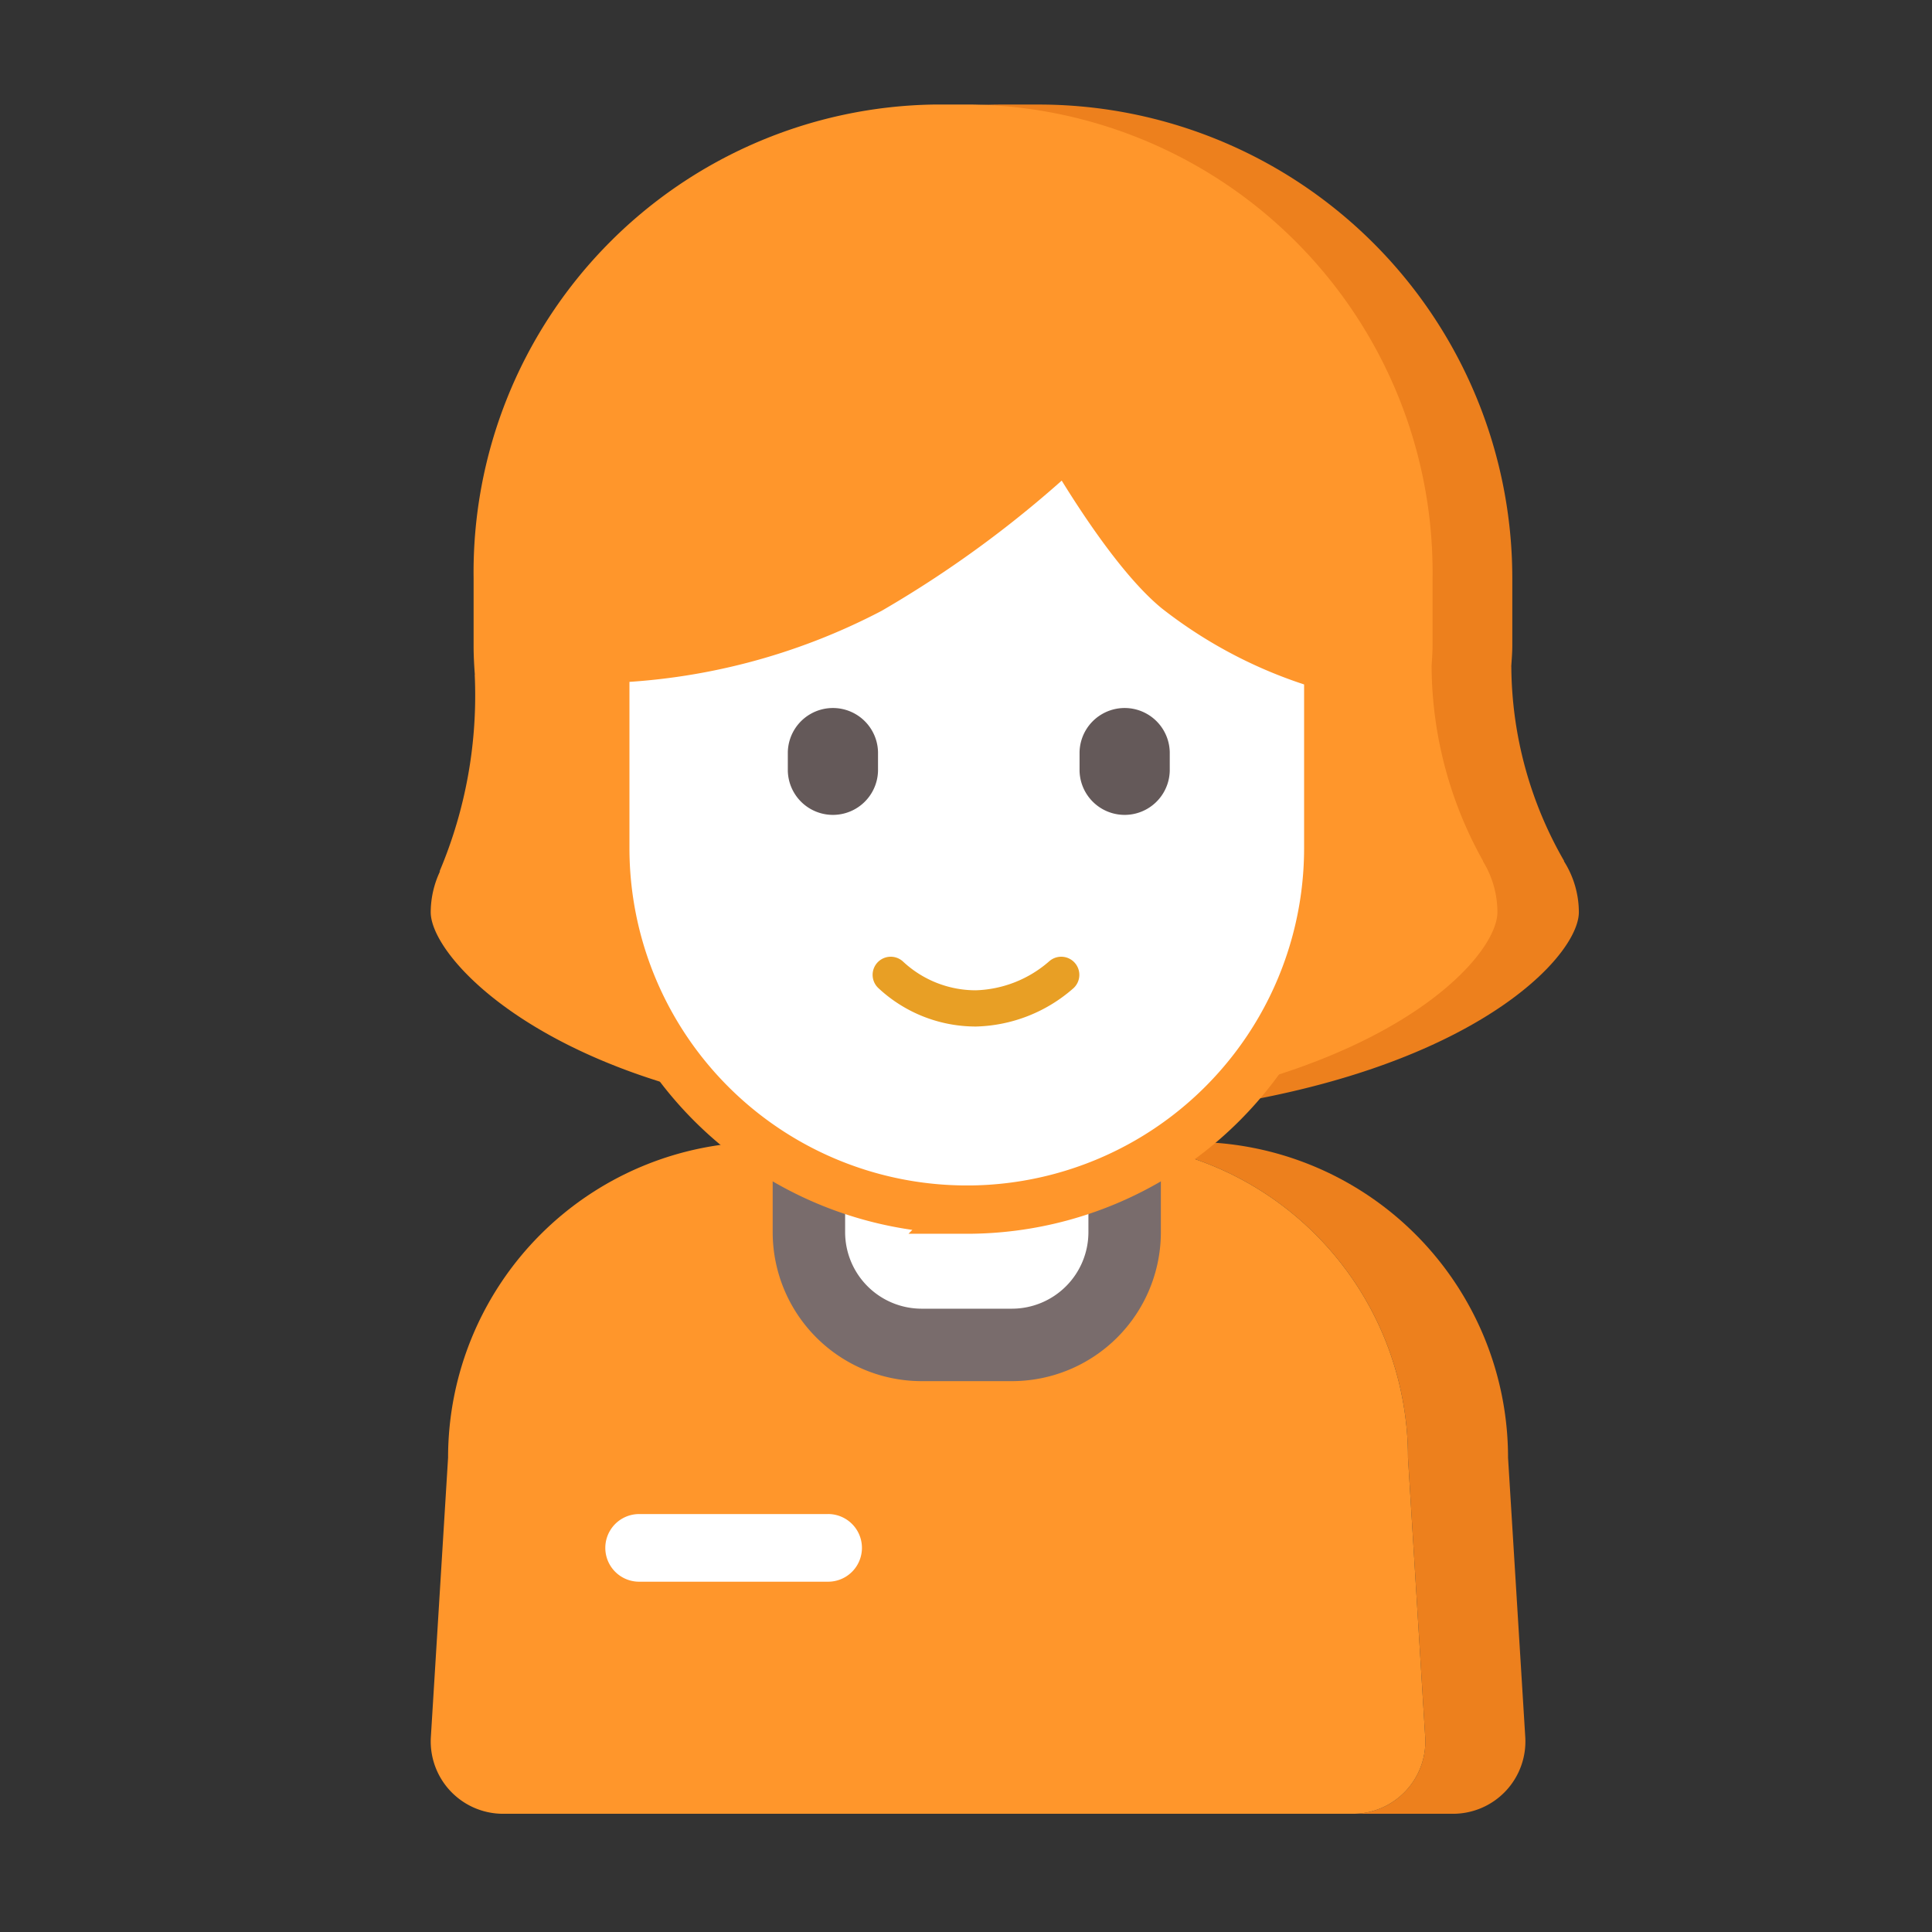 <svg viewBox="0 0 80 80" fill="none" xmlns="http://www.w3.org/2000/svg"><rect x="0" y="0" width="80" height="80" fill="#333333" stroke="none"/><g clip-path="url(#clip0)"><path d="M64.758 35.656l.013.002a16.284 16.284 0 01-2.19-8.054l-.003.005c.017-.29.043-.576.043-.869V23.94a19.612 19.612 0 00-19.61-19.611h-1.529a19.61 19.61 0 00-19.61 19.61v2.802c0 .406.021.807.053 1.205l-.006-.01a18.264 18.264 0 01-1.496 8.15l.022-.006a3.907 3.907 0 00-.396 1.692c0 2.201 6.476 8.633 21.712 8.633 17.266 0 23.616-6.432 23.616-8.633a3.954 3.954 0 00-.62-2.115z" fill="#ED801D"/><path d="M61.401 35.656l.013.002a16.63 16.63 0 01-2.134-8.054l-.003.005c.017-.29.042-.576.042-.869V23.94A19.365 19.365 0 0040.21 4.328H38.72a19.365 19.365 0 00-19.109 19.61v2.802c0 .406.021.807.052 1.205l-.006-.01a18.698 18.698 0 01-1.457 8.15l.021-.006a3.993 3.993 0 00-.386 1.692c0 2.201 6.31 8.633 21.157 8.633 16.825 0 23.013-6.432 23.013-8.633a4.03 4.03 0 00-.604-2.115z" fill="#FF962B"/><path d="M62.445 60.359a13.075 13.075 0 00-13.074-13.074h-4.143a13.075 13.075 0 0113.074 13.074l.715 11.603a2.999 2.999 0 01-2.993 3.143h4.143a2.997 2.997 0 002.993-3.143l-.715-11.603z" fill="#ED801D"/><path d="M59.017 71.962l-.715-11.603a13.075 13.075 0 00-13.074-13.074h-13.6a13.075 13.075 0 00-13.074 13.074l-.715 11.603a2.997 2.997 0 002.993 3.143h35.192a2.997 2.997 0 002.993-3.143z" fill="#FF962B"/><path d="M33.496 47.285h13.073v3.735a4.67 4.67 0 01-4.669 4.67h-3.735a4.67 4.67 0 01-4.67-4.67v-3.735h0z" fill="#fff" stroke="#796C6C" stroke-width="3" stroke-miterlimit="10"/><path d="M40.033 50.087a14.968 14.968 0 01-14.969-14.969v-7.836a25.248 25.248 0 0010.96-2.865 44.794 44.794 0 008.17-6.081s2.47 4.369 4.533 6.07A18.294 18.294 0 0055 27.602v7.517a14.968 14.968 0 01-14.968 14.969z" fill="#fff" stroke="#FF962B" stroke-width="2" stroke-miterlimit="10"/><path d="M34.29 62.694h-7.825a1.4 1.4 0 100 2.801h7.825a1.4 1.4 0 100-2.802z" fill="#fff"/><path d="M43.943 40.366a5.587 5.587 0 01-3.53 1.39 5.16 5.16 0 01-3.53-1.39" stroke="#E89F25" stroke-width="1.5" stroke-miterlimit="10" stroke-linecap="round"/><path d="M36.357 31.142a1.868 1.868 0 00-3.735 0v.776a1.868 1.868 0 003.735 0v-.776zM48.437 31.142a1.868 1.868 0 00-3.735 0v.776a1.868 1.868 0 003.735 0v-.776z" fill="#645959"/></g><defs><clipPath id="clip0"><path fill="#fff" d="M0 0h80v80H0z"/></clipPath></defs></svg>
